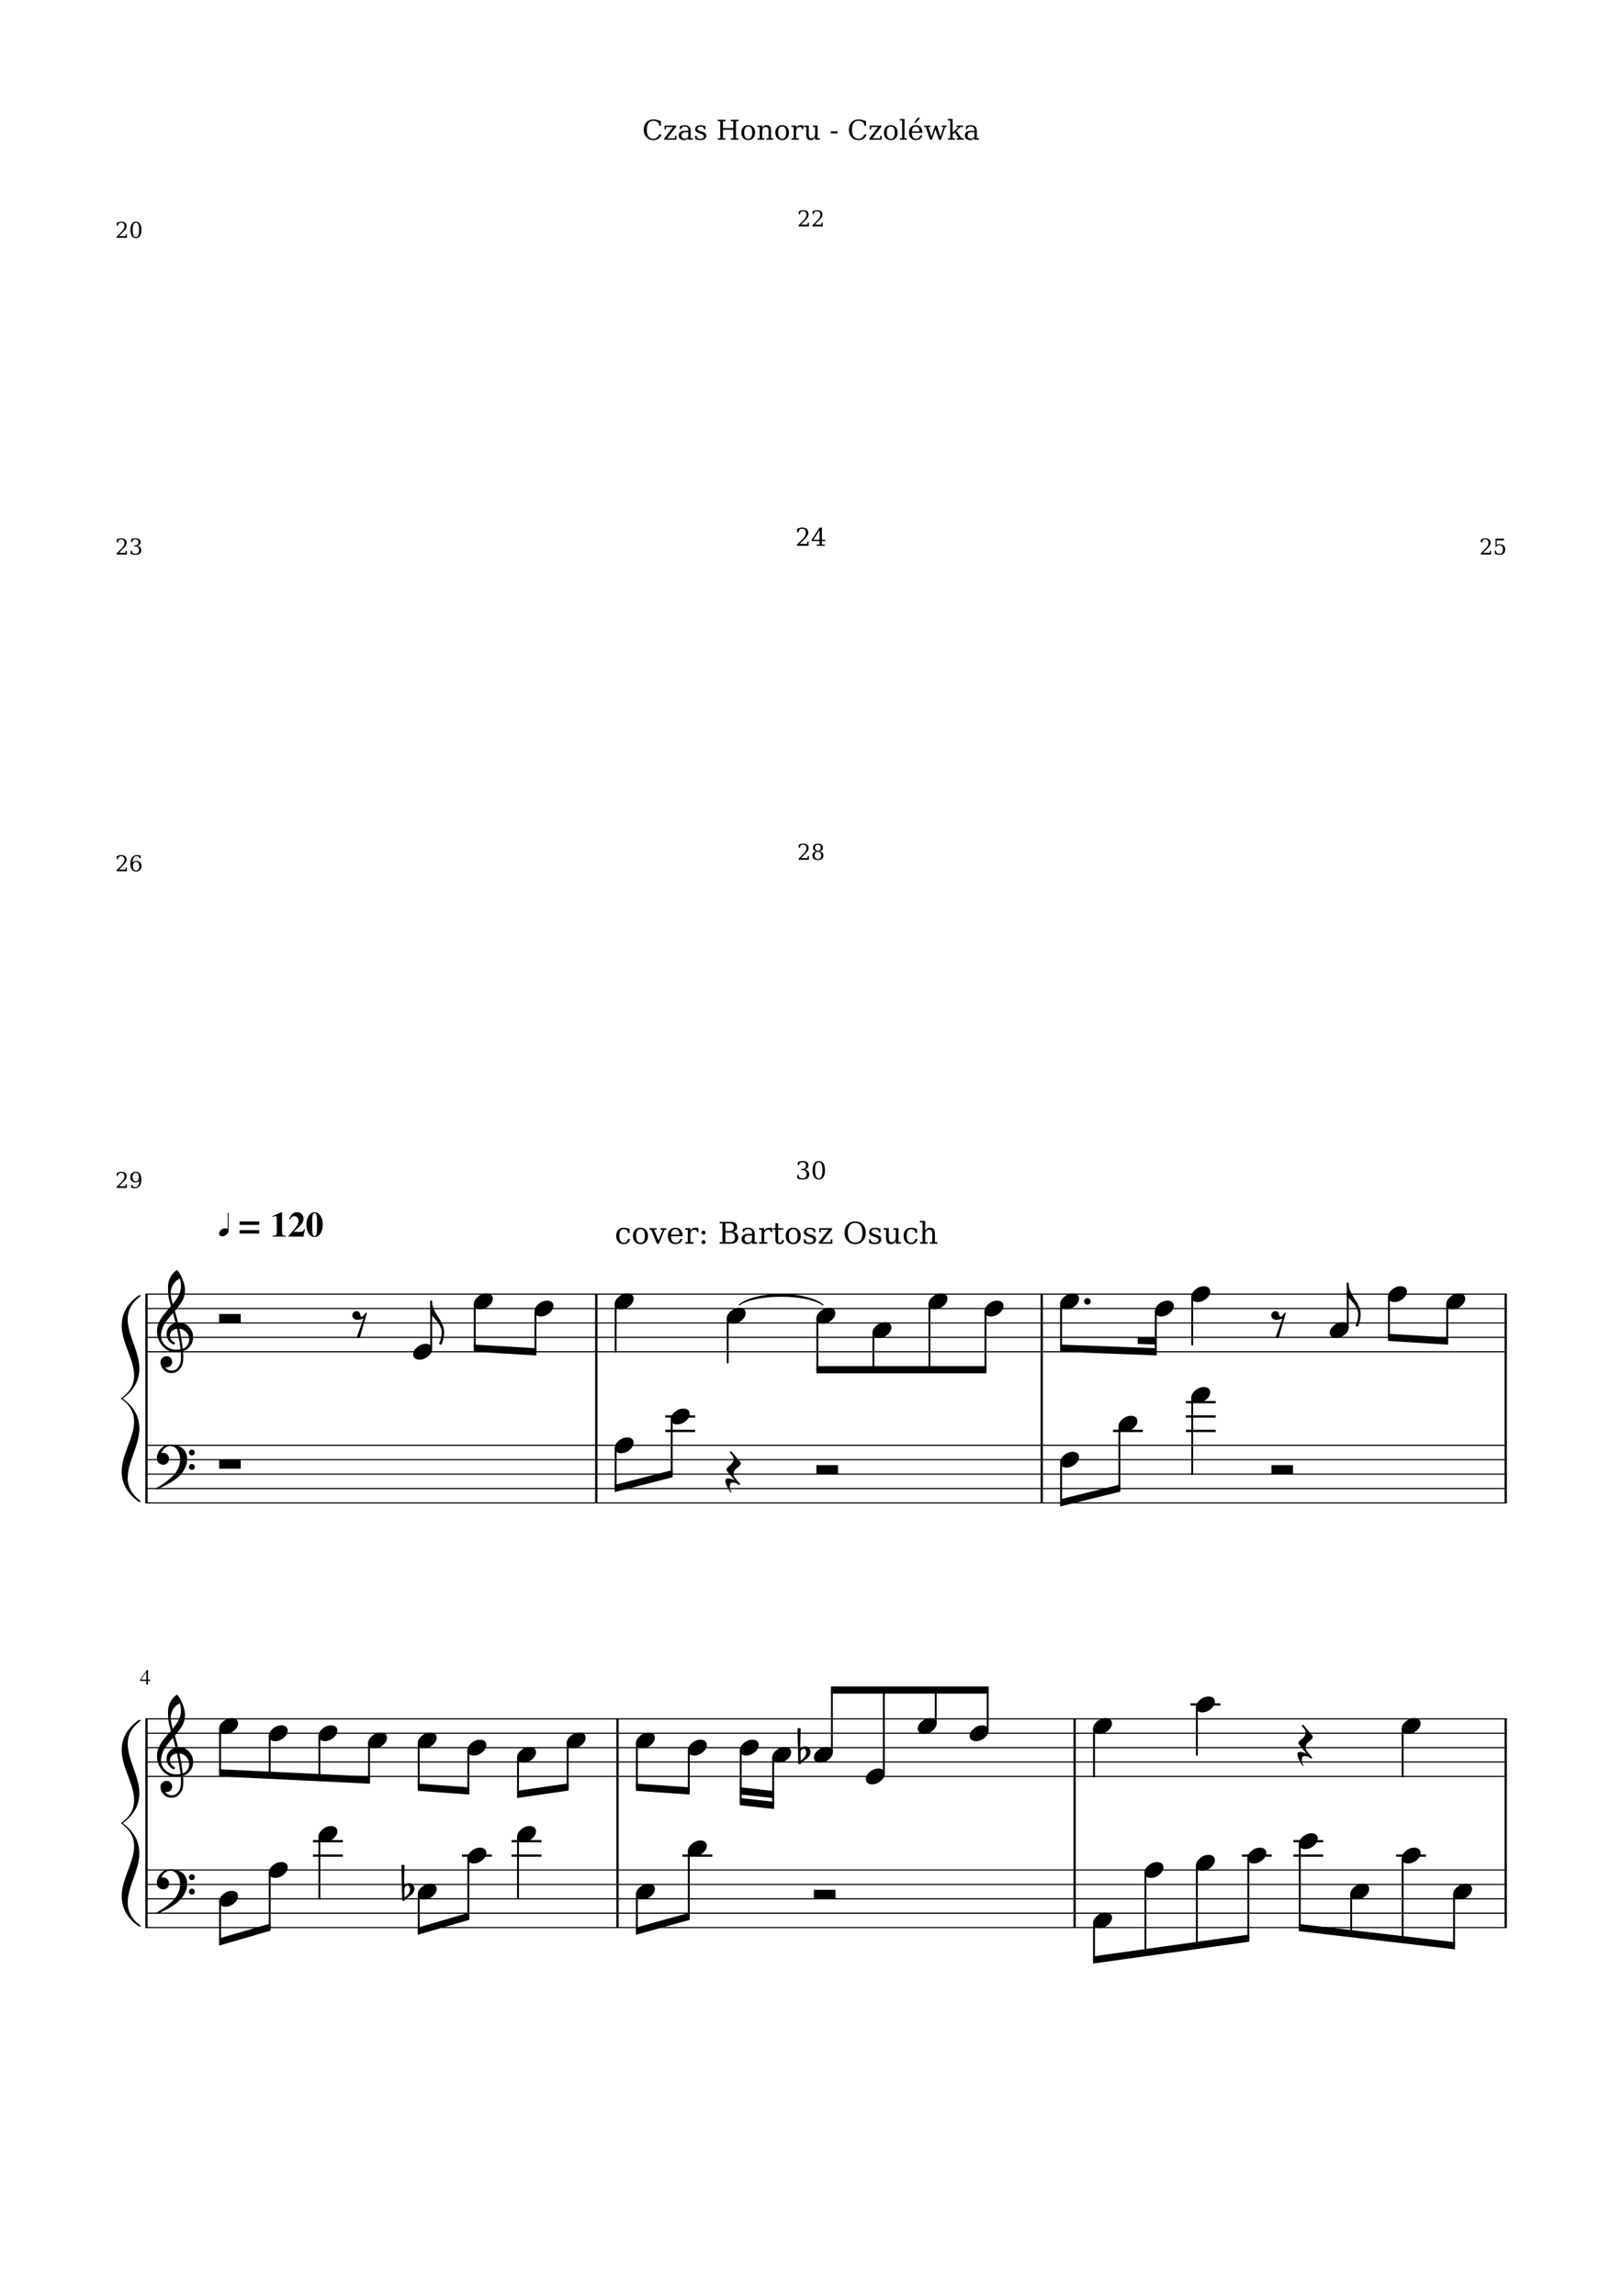 <svg width="595.06" height="842.165" xmlns="http://www.w3.org/2000/svg" xmlns:_xmlns="xmlns" _xmlns:xlink="http://www.w3.org/1999/xlink" version="1.2" baseProfile="tiny" style="background-color:#fff"><path class="StaffLines" fill="none" stroke="#000" stroke-width=".42" stroke-linejoin="bevel" d="M53.328 474.675H552.82M53.328 479.955H552.82M53.328 485.235H552.82M53.328 490.515H552.82M53.328 495.795H552.82M53.328 530.116H552.82M53.328 535.396H552.82M53.328 540.676H552.82M53.328 545.956H552.82M53.328 551.236H552.82M53.328 630.436H552.82M53.328 635.716H552.82M53.328 640.996H552.82M53.328 646.277H552.82M53.328 651.557H552.82M53.328 685.877H552.82M53.328 691.157H552.82M53.328 696.437H552.82M53.328 701.717H552.82M53.328 706.997H552.82"/><path class="Text" d="M55.125 616.064v.484h-.828v1.328h-.61v-1.328h-2.25v-.484l2.516-3.563h.344v3.563h.828m-1.453 0v-2.75l-1.906 2.75h1.906M293.475 78.595h-.438v-1.047c.271-.146.55-.258.836-.336.286-.078.565-.117.836-.117.604 0 1.081.146 1.43.437.349.292.523.693.523 1.203 0 .573-.396 1.256-1.187 2.047l-.141.14-1.469 1.47h2.422v-.72h.469v1.36h-3.766v-.422l1.766-1.765c.396-.396.677-.758.844-1.086.166-.328.25-.67.25-1.024 0-.395-.105-.703-.313-.921-.208-.22-.49-.329-.844-.329-.375 0-.664.092-.867.274-.203.182-.32.46-.351.836m5.078 0h-.438v-1.047c.271-.146.55-.258.836-.336.287-.078.565-.117.836-.117.604 0 1.081.146 1.43.437.349.292.523.693.523 1.203 0 .573-.396 1.256-1.187 2.047l-.141.14-1.469 1.47h2.422v-.72h.469v1.36h-3.766v-.422l1.766-1.765c.396-.396.677-.758.844-1.086.166-.328.25-.67.25-1.024 0-.395-.104-.703-.313-.921-.208-.22-.489-.329-.844-.329-.375 0-.664.092-.867.274-.203.182-.32.46-.351.836M292.959 195.193h-.5v-1.172c.312-.167.628-.294.945-.383.318-.088.633-.133.946-.133.677 0 1.213.167 1.609.5.396.334.594.787.594 1.36 0 .635-.448 1.401-1.344 2.297a1.023 1.023 0 00-.156.156l-1.657 1.656h2.735v-.812h.515v1.531h-4.234v-.484l2-1.985c.438-.437.75-.841.938-1.211.187-.37.281-.752.281-1.148 0-.448-.115-.797-.344-1.047-.229-.25-.547-.375-.953-.375-.417 0-.74.104-.969.312-.229.209-.364.521-.406.938m7.703 2.781v-3.5l-2.234 3.5h2.234m1.938 2.219h-2.985v-.469h1.047v-1.281h-2.859v-.484l2.875-4.454h.859v4.469h1.266v.469h-1.266v1.281h1.063v.469M293.475 310.916h-.438v-1.047c.271-.146.55-.258.836-.336.286-.078.565-.117.836-.117.604 0 1.081.146 1.43.437.349.292.523.693.523 1.203 0 .573-.396 1.256-1.187 2.047l-.141.141-1.469 1.469h2.422v-.719h.469v1.359h-3.766v-.422l1.766-1.765c.396-.396.677-.758.844-1.086a2.24 2.24 0 00.25-1.024c0-.395-.105-.703-.313-.921-.208-.219-.49-.329-.844-.329-.375 0-.664.092-.867.274-.203.182-.32.461-.351.836m7.781 2.844c0-.417-.104-.74-.313-.969-.208-.229-.5-.344-.875-.344s-.666.115-.875.344c-.208.229-.312.552-.312.969 0 .416.104.739.312.968.209.23.5.344.875.344s.667-.114.875-.344c.209-.229.313-.552.313-.968m-.172-2.829c0-.354-.089-.63-.266-.828-.177-.198-.427-.297-.75-.297s-.575.099-.757.297c-.183.198-.274.474-.274.828 0 .355.091.631.274.829.182.198.434.296.757.296s.573-.098.75-.296c.177-.198.266-.474.266-.829m-.422 1.313c.448.062.794.227 1.039.492.245.266.367.607.367 1.024 0 .541-.172.961-.515 1.257-.344.297-.839.446-1.485.446-.646 0-1.143-.149-1.492-.446-.349-.296-.523-.716-.523-1.257 0-.417.125-.758.375-1.024.25-.265.599-.43 1.047-.492-.396-.073-.698-.221-.907-.445-.208-.224-.312-.513-.312-.868 0-.468.161-.838.484-1.109.323-.271.766-.406 1.328-.406.563 0 1.006.135 1.328.406.323.271.485.641.485 1.109 0 .355-.104.644-.313.868-.208.224-.51.372-.906.445M292.678 426.234c.343-.136.672-.237.984-.305.313-.068.609-.102.891-.102.635 0 1.135.141 1.5.422.364.281.547.667.547 1.156 0 .396-.125.727-.375.993-.25.265-.605.445-1.063.539.542.073.961.268 1.258.586.297.317.445.726.445 1.226 0 .604-.206 1.071-.617 1.399-.411.328-1.008.492-1.789.492-.333 0-.664-.037-.992-.11a4.947 4.947 0 01-.977-.328v-1.281h.485c.031.427.174.747.429.961.255.214.617.32 1.086.32.448 0 .8-.127 1.055-.382.255-.256.383-.612.383-1.071 0-.51-.133-.898-.399-1.164-.265-.265-.653-.398-1.164-.398h-.422v-.453h.219c.51 0 .893-.107 1.149-.321.255-.213.382-.534.382-.961 0-.385-.104-.679-.312-.882-.209-.204-.511-.305-.906-.305-.396 0-.704.094-.922.281-.219.188-.349.469-.391.844h-.484v-1.156m7.703 5.968c.448 0 .784-.244 1.008-.734.224-.49.336-1.234.336-2.234 0-.99-.112-1.732-.336-2.227-.224-.495-.56-.742-1.008-.742-.448 0-.784.247-1.008.742-.224.495-.336 1.237-.336 2.227 0 1 .112 1.744.336 2.234.224.49.56.734 1.008.734m0 .438c-.709 0-1.263-.3-1.664-.899s-.602-1.434-.602-2.507c0-1.073.201-1.909.602-2.508.401-.599.955-.899 1.664-.899.719 0 1.276.3 1.672.899.396.599.593 1.435.593 2.508s-.197 1.908-.593 2.507c-.396.599-.953.899-1.672.899M242.662 49.318c-.208.677-.568 1.19-1.078 1.54-.51.348-1.151.523-1.922.523-.479 0-.922-.08-1.328-.242a3.056 3.056 0 01-1.078-.727 3.514 3.514 0 01-.813-1.242 4.376 4.376 0 01-.265-1.57c0-1.136.328-2.05.984-2.743.656-.692 1.516-1.039 2.578-1.039.406 0 .834.052 1.281.157.448.104.928.26 1.438.468v1.688h-.547c-.115-.615-.354-1.068-.719-1.36-.364-.291-.875-.437-1.531-.437-.781 0-1.37.276-1.766.828-.395.552-.593 1.365-.593 2.438 0 1.072.198 1.885.593 2.437.396.552.985.828 1.766.828.542 0 .99-.13 1.344-.39.354-.26.609-.646.765-1.157h.891m1 1.922v-.422l3.25-4.25h-2.578v.907h-.516v-1.422h4.25v.422l-3.25 4.25h2.813v-.938h.531v1.453h-4.5m8.844-1.625v-1.11h-1.156c-.448 0-.782.097-1 .29-.219.193-.329.487-.329.883 0 .364.11.653.329.867.218.213.52.32.906.32.375 0 .677-.117.906-.351.229-.235.344-.534.344-.899m.89-1.625v2.735h.797v.515h-1.687v-.562c-.198.24-.427.416-.688.531-.26.114-.567.172-.922.172-.572 0-1.028-.154-1.367-.461-.338-.307-.508-.721-.508-1.242 0-.531.193-.946.579-1.242.385-.297.932-.446 1.64-.446h1.266v-.36c0-.395-.12-.7-.36-.913-.239-.214-.578-.32-1.015-.32-.354 0-.638.08-.852.242-.213.161-.346.403-.398.726h-.453v-1.062c.312-.125.614-.222.906-.29.292-.067.578-.1.859-.1.719 0 1.266.176 1.641.53.375.355.562.87.562 1.547m1.641 2.969V49.74h.516c.01.386.13.675.359.867.229.193.573.29 1.031.29.396 0 .701-.076.914-.227.214-.151.321-.373.321-.664a.709.709 0 00-.235-.555c-.156-.14-.484-.289-.984-.445l-.641-.219c-.448-.146-.771-.325-.968-.539-.198-.213-.297-.487-.297-.82 0-.469.172-.839.515-1.11.344-.27.828-.406 1.453-.406.271 0 .558.034.86.102.302.067.614.174.937.32v1.125h-.515c-.021-.333-.141-.594-.36-.781-.218-.188-.521-.281-.906-.281-.375 0-.659.065-.851.195-.193.13-.29.33-.29.601 0 .22.073.394.219.524.146.13.438.263.875.398l.719.219c.49.156.844.349 1.062.578.219.23.329.526.329.89 0 .49-.191.876-.571 1.157-.38.281-.898.422-1.554.422-.334 0-.659-.037-.977-.11a5.899 5.899 0 01-.961-.312m8.281.281v-.515h.938v-6.25h-.938v-.532h2.86v.532h-.938v2.515h3.781v-2.515h-.921v-.532h2.843v.532h-.937v6.25h.937v.515H268.1v-.515h.921v-3.141h-3.781v3.14h.938v.516h-2.86m11.188-.343c.479 0 .841-.19 1.086-.57.245-.381.367-.941.367-1.68 0-.75-.122-1.313-.367-1.688s-.607-.563-1.086-.563c-.49 0-.857.188-1.102.563-.245.375-.367.938-.367 1.688 0 .739.125 1.299.375 1.68.25.38.615.57 1.094.57m0 .484c-.761 0-1.37-.25-1.828-.75-.459-.5-.688-1.162-.688-1.984 0-.834.229-1.498.688-1.993.458-.495 1.067-.742 1.828-.742.75 0 1.354.248 1.812.742.459.495.688 1.16.688 1.992 0 .823-.229 1.485-.688 1.985-.458.5-1.062.75-1.812.75m3.406-.14v-.516h.813v-4.157h-.86v-.515h1.766v.922c.166-.355.383-.62.648-.797.266-.177.571-.266.914-.266.573 0 .995.164 1.266.492.271.328.406.841.406 1.54v2.78h.797v.516h-2.469v-.515h.766v-2.5c0-.636-.078-1.07-.234-1.305-.157-.235-.428-.352-.813-.352-.417 0-.734.151-.953.454-.219.302-.328.744-.328 1.328v2.375h.781v.515h-2.5m9.047-.343c.479 0 .841-.19 1.086-.57.245-.381.367-.941.367-1.68 0-.75-.122-1.313-.367-1.688s-.607-.563-1.086-.563c-.49 0-.857.188-1.102.563-.244.375-.367.938-.367 1.688 0 .739.125 1.299.375 1.68.25.38.615.57 1.094.57m0 .484c-.76 0-1.37-.25-1.828-.75-.459-.5-.688-1.162-.688-1.984 0-.834.229-1.498.688-1.993.458-.495 1.068-.742 1.828-.742.75 0 1.354.248 1.812.742.459.495.688 1.16.688 1.992 0 .823-.229 1.485-.688 1.985-.458.5-1.062.75-1.812.75m7.781-5.344v1.297h-.515c-.021-.25-.094-.44-.219-.57-.125-.13-.313-.196-.563-.196-.437 0-.773.154-1.007.461-.235.308-.352.748-.352 1.32v2.376h1.031v.515h-2.75v-.515h.813v-4.157h-.86v-.515h1.766v.922c.177-.365.404-.633.68-.805.276-.172.612-.258 1.007-.258.146 0 .3.01.461.031.162.021.331.052.508.094m3.531.016h1.672v4.672h.844v.515h-1.734v-.922c-.167.344-.383.607-.649.79-.265.182-.57.273-.914.273-.583 0-1.01-.164-1.281-.492-.271-.329-.406-.842-.406-1.54v-2.78h-.813v-.516h1.719v3.015c0 .636.078 1.07.234 1.305.157.234.433.352.828.352.417 0 .735-.154.954-.461.218-.308.328-.753.328-1.336v-2.36h-.782v-.515m6.5 2.125h2.5v.765h-2.5v-.765m13.157 1.14c-.209.677-.568 1.19-1.078 1.54-.511.348-1.151.523-1.922.523-.479 0-.922-.08-1.328-.242a3.06 3.06 0 01-1.079-.727 3.524 3.524 0 01-.812-1.242 4.376 4.376 0 01-.266-1.57c0-1.136.328-2.05.985-2.743.656-.692 1.515-1.039 2.578-1.039.406 0 .833.052 1.281.157.448.104.927.26 1.438.468v1.688h-.547c-.115-.615-.354-1.068-.719-1.36-.365-.291-.875-.437-1.531-.437-.782 0-1.37.276-1.766.828-.396.552-.594 1.365-.594 2.438 0 1.072.198 1.885.594 2.437.396.552.984.828 1.766.828.541 0 .989-.13 1.343-.39.355-.26.61-.646.766-1.157h.891m1 1.922v-.422l3.25-4.25H319.6v.907h-.516v-1.422h4.25v.422l-3.25 4.25h2.812v-.938h.532v1.453h-4.5m7.875-.343c.479 0 .841-.19 1.086-.57.244-.381.367-.941.367-1.68 0-.75-.123-1.313-.367-1.688-.245-.375-.607-.563-1.086-.563-.49 0-.857.188-1.102.563-.245.375-.367.938-.367 1.688 0 .739.125 1.299.375 1.68.25.38.615.57 1.094.57m0 .484c-.761 0-1.37-.25-1.828-.75-.459-.5-.688-1.162-.688-1.984 0-.834.229-1.498.688-1.993.458-.495 1.067-.742 1.828-.742.75 0 1.354.248 1.812.742.459.495.688 1.16.688 1.992 0 .823-.229 1.485-.688 1.985-.458.5-1.062.75-1.812.75m5.047-.656h.859v.515h-2.625v-.515h.875v-6.563h-.875v-.515h1.766v7.078m6.562-1.985h-3.875v.032c0 .708.133 1.239.399 1.593.265.354.653.532 1.164.532.395 0 .718-.105.968-.313.25-.208.427-.516.532-.922h.718c-.135.573-.398 1.003-.789 1.29-.39.286-.898.429-1.523.429-.761 0-1.37-.25-1.828-.75-.459-.5-.688-1.162-.688-1.984 0-.823.227-1.485.68-1.985.453-.5 1.044-.75 1.773-.75.792 0 1.396.242 1.813.727.416.484.635 1.184.656 2.101m-1.062-.515c-.021-.605-.149-1.06-.383-1.368-.235-.307-.576-.46-1.024-.46-.406 0-.729.153-.968.46-.24.308-.386.763-.438 1.368h2.813m-.719-4.985h.969l-1.657 1.844h-.578l1.266-1.844m7.062 2.813l1.328 4.047 1.172-3.532h-.75v-.515h1.875v.515h-.562l-1.547 4.672h-.75l-1.281-3.875-1.282 3.875h-.718l-1.532-4.672h-.593v-.515h2.359v.515h-.844l1.157 3.532 1.343-4.047h.625m6.61 5.187h-2.516v-.515h.813v-6.563h-.875v-.515h1.765v4.937l2.188-2.016h-.75v-.515h2.359v.515h-.891l-1.546 1.422 1.968 2.735h.75v.515h-2.562v-.515h.75l-1.547-2.141-.719.656v1.485h.813v.515m7.172-1.625v-1.11h-1.157c-.448 0-.781.097-1 .29-.218.193-.328.487-.328.883 0 .364.11.653.328.867.219.213.521.32.907.32.375 0 .677-.117.906-.351.229-.235.344-.534.344-.899m.89-1.625v2.735h.797v.515h-1.687v-.562c-.198.24-.428.416-.688.531-.26.114-.568.172-.922.172-.573 0-1.028-.154-1.367-.461-.339-.307-.508-.721-.508-1.242 0-.531.193-.946.578-1.242.386-.297.933-.446 1.641-.446h1.266v-.36c0-.395-.12-.7-.36-.913-.239-.214-.578-.32-1.015-.32-.355 0-.638.08-.852.242-.214.161-.346.403-.398.726h-.454v-1.062c.313-.125.615-.222.907-.29.291-.067.578-.1.859-.1.719 0 1.266.176 1.641.53.375.355.562.87.562 1.547M43.272 431.278h-.438v-1.047c.27-.146.55-.258.836-.336.286-.078.565-.117.836-.117.604 0 1.08.145 1.43.437.349.292.523.693.523 1.203 0 .573-.396 1.255-1.188 2.047l-.14.141-1.469 1.468h2.422v-.718h.469v1.359h-3.766v-.422l1.766-1.765c.396-.396.677-.758.844-1.086.166-.329.25-.67.25-1.024 0-.396-.105-.703-.313-.922-.208-.218-.49-.328-.844-.328-.375 0-.664.091-.867.274-.203.182-.32.461-.351.836m7.796 1.828c-.177.187-.38.33-.609.429-.23.099-.484.149-.766.149-.573 0-1.028-.175-1.367-.524-.338-.349-.508-.825-.508-1.429 0-.594.183-1.068.547-1.422.365-.354.85-.531 1.453-.531.667 0 1.175.244 1.524.734.349.489.523 1.193.523 2.109 0 1.021-.208 1.81-.625 2.367-.416.558-1.005.836-1.765.836a4.086 4.086 0 01-1.344-.234v-.969h.437c.032.261.133.461.305.602.172.14.399.211.68.211.5 0 .875-.19 1.125-.571.25-.38.38-.966.39-1.757m-1.28-2.938c-.365 0-.647.133-.845.399-.198.265-.296.653-.296 1.164 0 .5.098.885.296 1.156.198.271.48.406.844.406.375 0 .662-.13.86-.39.197-.261.296-.636.296-1.125 0-.521-.099-.92-.296-1.196-.198-.276-.485-.414-.86-.414M43.272 315.117h-.438v-1.047c.27-.146.55-.258.836-.336.286-.078.565-.117.836-.117.604 0 1.08.146 1.43.437.349.292.523.693.523 1.203 0 .573-.396 1.256-1.188 2.047l-.14.141-1.469 1.469h2.422v-.719h.469v1.359h-3.766v-.422l1.766-1.765c.396-.396.677-.758.844-1.086.166-.328.25-.669.25-1.024 0-.395-.105-.703-.313-.921-.208-.219-.49-.329-.844-.329-.375 0-.664.092-.867.274-.203.182-.32.461-.351.836m6.671 4.156c.365 0 .646-.133.844-.398.198-.266.297-.654.297-1.164 0-.5-.099-.886-.297-1.157-.198-.27-.48-.406-.844-.406-.375 0-.661.13-.859.391-.198.26-.297.635-.297 1.125 0 .521.099.919.297 1.195.198.276.484.414.86.414m-1.282-2.937c.177-.188.378-.331.602-.43.224-.099.476-.149.758-.149.583 0 1.044.175 1.382.524.339.349.508.825.508 1.43 0 .593-.182 1.067-.547 1.421-.364.355-.849.532-1.453.532-.667 0-1.177-.245-1.531-.735-.354-.489-.531-1.192-.531-2.109 0-1.021.21-1.81.632-2.367.422-.557 1.013-.836 1.774-.836a4.135 4.135 0 011.344.234v.953h-.438c-.031-.26-.133-.458-.305-.593-.172-.136-.398-.204-.68-.204-.51 0-.887.191-1.132.571-.245.38-.373.966-.383 1.758M543.693 198.956h-.437v-1.046a3.93 3.93 0 01.836-.336c.286-.078.565-.118.836-.118.604 0 1.08.146 1.429.438.349.292.524.693.524 1.203 0 .573-.396 1.255-1.188 2.047l-.14.141-1.469 1.468h2.422v-.718h.469v1.359h-3.766v-.422l1.766-1.766c.395-.395.677-.757.843-1.085.167-.329.25-.67.25-1.024 0-.396-.104-.703-.312-.922-.209-.219-.49-.328-.844-.328-.375 0-.664.091-.867.274-.203.182-.32.46-.352.835m8.078-1.39v.64H549.1v1.672c.135-.093.291-.164.468-.211.177-.046.381-.07.61-.07.625 0 1.119.175 1.484.524.365.349.547.825.547 1.429 0 .615-.182 1.094-.547 1.438-.365.343-.88.515-1.547.515-.271 0-.547-.031-.828-.093a4.26 4.26 0 01-.859-.297v-1.141h.437c.021.375.138.659.352.852.213.192.513.289.898.289.406 0 .722-.136.946-.407.223-.27.335-.656.335-1.156 0-.51-.112-.901-.335-1.172-.224-.27-.54-.406-.946-.406-.239 0-.448.042-.625.125a1.28 1.28 0 00-.469.391h-.343v-2.922h3.093M43.272 198.956h-.438v-1.046c.27-.146.55-.258.836-.336.286-.078.565-.118.836-.118.604 0 1.08.146 1.43.438.349.292.523.693.523 1.203 0 .573-.396 1.255-1.188 2.047l-.14.141-1.469 1.468h2.422v-.718h.469v1.359h-3.766v-.422l1.766-1.766c.396-.395.677-.757.844-1.085.166-.329.25-.67.25-1.024 0-.396-.105-.703-.313-.922-.208-.219-.49-.328-.844-.328-.375 0-.664.091-.867.274-.203.182-.32.46-.351.835M48.1 197.8c.302-.114.593-.2.875-.258.28-.057.541-.086.78-.086.574 0 1.022.123 1.345.368.322.244.484.586.484 1.023 0 .354-.112.649-.336.883-.224.234-.539.393-.945.476.479.073.851.248 1.117.524.265.276.398.638.398 1.086 0 .542-.182.958-.546 1.25-.365.292-.891.437-1.579.437-.312 0-.612-.031-.898-.093a4.226 4.226 0 01-.867-.297v-1.141h.437c.032.375.16.659.383.852.224.192.544.289.961.289.396 0 .708-.115.938-.344.229-.229.343-.542.343-.938 0-.458-.117-.807-.351-1.046-.235-.24-.581-.36-1.04-.36h-.374v-.39h.187c.458 0 .802-.094 1.031-.282.23-.187.344-.474.344-.859 0-.344-.094-.604-.281-.781-.188-.177-.459-.266-.813-.266-.354 0-.627.083-.82.25-.193.167-.305.412-.336.734H48.1V197.8M43.272 82.795h-.438v-1.047c.27-.146.55-.258.836-.336.286-.078.565-.117.836-.117.604 0 1.08.145 1.43.437.349.292.523.693.523 1.203 0 .573-.396 1.255-1.188 2.047l-.14.14-1.469 1.47h2.422v-.72h.469v1.36h-3.766v-.422l1.766-1.765c.396-.396.677-.758.844-1.086.166-.328.25-.67.25-1.024 0-.395-.105-.703-.313-.922-.208-.218-.49-.328-.844-.328-.375 0-.664.091-.867.274-.203.182-.32.46-.351.836m6.593 4.156c.396 0 .693-.219.89-.656.199-.438.298-1.094.298-1.97 0-.885-.1-1.546-.297-1.983-.198-.438-.495-.657-.89-.657-.397 0-.694.22-.891.657-.198.437-.297 1.099-.297 1.984 0 .875.099 1.531.297 1.969.197.437.494.656.89.656m0 .39c-.635 0-1.13-.265-1.484-.796-.354-.532-.531-1.271-.531-2.22 0-.957.177-1.702.53-2.233.355-.532.85-.797 1.485-.797.636 0 1.13.265 1.485.797.354.53.53 1.276.53 2.234 0 .948-.176 1.687-.53 2.219-.355.53-.85.797-1.485.797"/><path class="SlurSegment" stroke="#000" stroke-width=".37" stroke-linecap="round" stroke-linejoin="round" fill-rule="evenodd" d="M271.149 478.635c6.161-5.105 24.646-5.105 30.807 0-6.161-4.26-24.646-4.26-30.807 0"/><path class="BarLine" stroke="#000" stroke-width=".84" stroke-linejoin="bevel" d="M53.75 630.436v76.561M53.75 474.675v76.561M552.397 630.436v76.561M394.25 630.436v76.561M226.553 630.436v76.561M552.397 474.675v76.561M382.178 474.675v76.561M218.756 474.675v76.561"/><path class="Accidental" d="M293.719 642.762v1.634c0 .583.027 1.045.082 1.386.451-.385.776-.671.974-.858.22-.22.44-.525.66-.916.22-.39.33-.778.33-1.163s-.083-.715-.248-.99c-.165-.275-.385-.413-.66-.413-.33 0-.605.127-.825.38a1.513 1.513 0 00-.313.94m-.875 3.779l-.264-12.557a1.2 1.2 0 01.586-.165c.192 0 .382.055.569.165l-.165 7.277a2.891 2.891 0 011.947-.726c.528 0 .97.22 1.328.66.358.44.537.946.537 1.518 0 .352-.116.731-.347 1.139-.22.363-.451.649-.693.858-.143.11-.495.385-1.056.825l-.586.429c-.225.165-.365.269-.42.313-.1.055-.193.165-.281.33a1.106 1.106 0 01-.33.347.458.458 0 01-.338.132.432.432 0 01-.338-.149.535.535 0 01-.149-.396M148.39 692.922v1.634c0 .583.027 1.045.082 1.386.451-.385.776-.671.974-.858.22-.22.44-.525.66-.916.22-.39.33-.778.33-1.163s-.083-.715-.248-.99c-.165-.275-.385-.413-.66-.413-.33 0-.605.127-.825.38a1.513 1.513 0 00-.313.94m-.875 3.779l-.264-12.557a1.2 1.2 0 01.586-.165c.192 0 .382.055.569.165l-.165 7.277a2.891 2.891 0 011.947-.726c.528 0 .97.22 1.328.66.358.44.537.946.537 1.518 0 .352-.116.731-.347 1.139-.22.363-.451.649-.693.858-.143.11-.495.385-1.056.825l-.586.429c-.225.165-.365.269-.42.313-.1.055-.193.165-.281.33a1.106 1.106 0 01-.33.347.458.458 0 01-.338.132.432.432 0 01-.338-.149.535.535 0 01-.149-.396"/><path class="LedgerLine" stroke="#000" stroke-width=".84" stroke-linecap="square" stroke-linejoin="bevel" d="M512.649 680.597h10.12M474.908 675.317h10.119M474.908 680.597h10.119M456.037 680.597h10.12M437.166 625.156h10.12M250.775 680.597h10.12M188.112 675.317h10.119M188.112 680.597h10.119M169.894 680.597h10.119M115.241 675.317h10.12M115.241 680.597h10.12M435.462 514.276h10.12M435.462 519.556h10.12M435.462 524.836h10.12M408.735 524.836h10.119M244.488 519.556h10.12M244.488 524.836h10.12"/><path class="Stem" stroke="#000" stroke-width=".69" stroke-linecap="round" stroke-linejoin="bevel" d="M533.447 694.789v18.808M514.577 681.588v29.809M514.577 634.068v17.489M495.706 694.789v14.408M476.835 676.308v30.689M457.964 681.588v29.369M439.094 684.228v29.369M439.094 626.148v17.489M420.223 686.868v29.369M401.352 705.349v13.528M401.352 634.068v17.489M362.341 634.725v-14.849M343.293 632.085v-12.209M324.245 650.565v-30.689M305.198 642.645v-22.769M283.655 644.628v17.489M271.75 641.988v18.809M252.702 678.948v24.089M252.702 641.988v14.849M233.655 694.789v13.528M233.655 639.348v16.169M208.256 639.348v16.169M190.039 673.668v22.769M190.039 644.628v13.529M171.821 681.588v21.449M171.821 641.988v14.849M153.604 694.789v13.528M153.604 639.348v16.169M135.386 639.348v13.529M117.168 673.668v22.769M117.168 636.708v15.289M98.95 686.868v20.129M98.95 636.708v14.409M80.733 697.429v14.848M80.733 634.068v16.169M530.936 478.307v13.528M509.554 475.667v14.848M494.437 486.884v-16.169M437.39 512.627v28.049M437.39 475.667v17.488M424.026 480.947v14.848M410.662 523.187v22.769M389.28 536.387v14.849M389.28 478.307v16.168M361.541 480.947v21.448M340.983 478.307v24.088M320.425 488.867v13.528M299.867 483.587v18.808M266.974 483.587v16.168M246.416 520.547v20.129M225.857 531.107v14.849M225.857 478.307v17.488M196.428 480.947v14.848M174.179 478.307v16.168M158.195 494.804v-17.489"/><path class="Note" d="M537.74 690.893c.66 0 1.222.17 1.684.511.418.374.627.842.627 1.403 0 .946-.484 1.832-1.452 2.657-.99.825-2.052 1.237-3.185 1.237-.66 0-1.215-.17-1.666-.511a1.784 1.784 0 01-.644-1.403c0-.946.495-1.832 1.485-2.657.968-.825 2.019-1.237 3.152-1.237M518.87 677.693c.66 0 1.22.17 1.683.511.418.374.627.842.627 1.403 0 .946-.484 1.832-1.452 2.657-.99.825-2.052 1.237-3.185 1.237-.66 0-1.215-.17-1.666-.511a1.784 1.784 0 01-.644-1.403c0-.946.495-1.832 1.485-2.657.968-.825 2.019-1.237 3.152-1.237M518.87 630.172c.66 0 1.22.17 1.683.511.418.374.627.842.627 1.403 0 .946-.484 1.832-1.452 2.657-.99.825-2.052 1.237-3.185 1.237-.66 0-1.215-.17-1.666-.511a1.784 1.784 0 01-.644-1.403c0-.946.495-1.832 1.485-2.657.968-.825 2.019-1.237 3.152-1.237M500 690.893c.66 0 1.22.17 1.683.511.418.374.627.842.627 1.403 0 .946-.484 1.832-1.452 2.657-.99.825-2.052 1.237-3.185 1.237-.66 0-1.215-.17-1.666-.511a1.784 1.784 0 01-.644-1.403c0-.946.495-1.832 1.485-2.657.968-.825 2.019-1.237 3.152-1.237M481.129 672.413c.66 0 1.22.17 1.683.511.418.374.627.842.627 1.403 0 .946-.484 1.832-1.452 2.657-.99.825-2.052 1.237-3.185 1.237-.66 0-1.215-.17-1.666-.511a1.784 1.784 0 01-.644-1.403c0-.946.495-1.832 1.485-2.657.968-.825 2.019-1.237 3.152-1.237M462.258 677.693c.66 0 1.22.17 1.683.511.418.374.627.842.627 1.403 0 .946-.484 1.832-1.452 2.657-.99.825-2.052 1.237-3.185 1.237-.66 0-1.215-.17-1.666-.511a1.784 1.784 0 01-.644-1.403c0-.946.495-1.832 1.485-2.657.968-.825 2.019-1.237 3.152-1.237M443.387 680.333c.66 0 1.22.17 1.683.511.418.374.627.842.627 1.403 0 .946-.484 1.832-1.452 2.657-.99.825-2.052 1.237-3.185 1.237-.66 0-1.215-.17-1.666-.511a1.784 1.784 0 01-.644-1.403c0-.946.495-1.832 1.485-2.657.968-.825 2.019-1.237 3.152-1.237M443.387 622.252c.66 0 1.22.17 1.683.511.418.374.627.842.627 1.403 0 .946-.484 1.832-1.452 2.657-.99.825-2.052 1.237-3.185 1.237-.66 0-1.215-.17-1.666-.511a1.784 1.784 0 01-.644-1.403c0-.946.495-1.832 1.485-2.657.968-.825 2.019-1.237 3.152-1.237M424.517 682.973c.66 0 1.22.17 1.683.511.418.374.627.842.627 1.403 0 .946-.484 1.832-1.452 2.657-.99.825-2.052 1.237-3.185 1.237-.66 0-1.215-.17-1.666-.511a1.784 1.784 0 01-.644-1.403c0-.946.495-1.832 1.485-2.657.968-.825 2.019-1.237 3.152-1.237M405.646 701.453c.66 0 1.22.17 1.683.511.418.374.627.842.627 1.403 0 .946-.484 1.832-1.452 2.657-.99.825-2.052 1.237-3.185 1.237-.66 0-1.215-.17-1.666-.511a1.784 1.784 0 01-.644-1.403c0-.946.495-1.832 1.485-2.657.968-.825 2.019-1.237 3.152-1.237M405.646 630.172c.66 0 1.22.17 1.683.511.418.374.627.842.627 1.403 0 .946-.484 1.832-1.452 2.657-.99.825-2.052 1.237-3.185 1.237-.66 0-1.215-.17-1.666-.511a1.784 1.784 0 01-.644-1.403c0-.946.495-1.832 1.485-2.657.968-.825 2.019-1.237 3.152-1.237M360.37 632.812c.66 0 1.22.17 1.683.511.418.374.627.842.627 1.403 0 .946-.484 1.832-1.452 2.657-.99.825-2.052 1.237-3.185 1.237-.66 0-1.215-.17-1.666-.511a1.784 1.784 0 01-.644-1.403c0-.946.495-1.832 1.485-2.657.968-.825 2.019-1.237 3.152-1.237M341.322 630.172c.66 0 1.22.17 1.683.511.418.374.627.842.627 1.403 0 .946-.484 1.832-1.452 2.657-.99.825-2.052 1.237-3.185 1.237-.66 0-1.215-.17-1.666-.511a1.784 1.784 0 01-.644-1.403c0-.946.495-1.832 1.485-2.657.968-.825 2.019-1.237 3.152-1.237M322.274 648.653c.66 0 1.22.17 1.683.511.418.374.627.842.627 1.403 0 .946-.484 1.832-1.452 2.657-.99.825-2.052 1.237-3.185 1.237-.66 0-1.215-.17-1.666-.511a1.784 1.784 0 01-.644-1.403c0-.946.495-1.832 1.485-2.657.968-.825 2.019-1.237 3.152-1.237M303.226 640.733c.66 0 1.22.17 1.683.511.418.374.627.842.627 1.403 0 .946-.484 1.832-1.452 2.657-.99.825-2.052 1.237-3.185 1.237-.66 0-1.215-.17-1.666-.511a1.784 1.784 0 01-.644-1.403c0-.946.495-1.832 1.485-2.657.968-.825 2.019-1.237 3.152-1.237M287.949 640.733c.66 0 1.22.17 1.683.511.418.374.627.842.627 1.403 0 .946-.484 1.832-1.452 2.657-.99.825-2.052 1.237-3.185 1.237-.66 0-1.215-.17-1.666-.511a1.784 1.784 0 01-.644-1.403c0-.946.495-1.832 1.485-2.657.968-.825 2.019-1.237 3.152-1.237M276.044 638.092c.66 0 1.22.17 1.683.511.418.374.627.842.627 1.403 0 .946-.484 1.832-1.452 2.657-.99.825-2.052 1.237-3.185 1.237-.66 0-1.215-.17-1.666-.511a1.784 1.784 0 01-.644-1.403c0-.946.495-1.832 1.485-2.657.968-.825 2.019-1.237 3.152-1.237M256.996 675.053c.66 0 1.22.17 1.683.511.418.374.627.842.627 1.403 0 .946-.484 1.832-1.452 2.657-.99.825-2.052 1.237-3.185 1.237-.66 0-1.215-.17-1.666-.511a1.784 1.784 0 01-.644-1.403c0-.946.495-1.832 1.485-2.657.968-.825 2.019-1.237 3.152-1.237M256.996 638.092c.66 0 1.22.17 1.683.511.418.374.627.842.627 1.403 0 .946-.484 1.832-1.452 2.657-.99.825-2.052 1.237-3.185 1.237-.66 0-1.215-.17-1.666-.511a1.784 1.784 0 01-.644-1.403c0-.946.495-1.832 1.485-2.657.968-.825 2.019-1.237 3.152-1.237M237.949 690.893c.66 0 1.22.17 1.683.511.418.374.627.842.627 1.403 0 .946-.484 1.832-1.452 2.657-.99.825-2.052 1.237-3.185 1.237-.66 0-1.215-.17-1.666-.511a1.784 1.784 0 01-.644-1.403c0-.946.495-1.832 1.485-2.657.968-.825 2.019-1.237 3.152-1.237M237.949 635.452c.66 0 1.22.17 1.683.511.418.374.627.842.627 1.403 0 .946-.484 1.832-1.452 2.657-.99.825-2.052 1.237-3.185 1.237-.66 0-1.215-.17-1.666-.511a1.784 1.784 0 01-.644-1.403c0-.946.495-1.832 1.485-2.657.968-.825 2.019-1.237 3.152-1.237M212.55 635.452c.66 0 1.22.17 1.683.511.418.374.627.842.627 1.403 0 .946-.484 1.832-1.452 2.657-.99.825-2.052 1.237-3.185 1.237-.66 0-1.215-.17-1.666-.511a1.784 1.784 0 01-.644-1.403c0-.946.495-1.832 1.485-2.657.968-.825 2.019-1.237 3.152-1.237M194.333 669.773c.66 0 1.22.17 1.683.511.418.374.627.842.627 1.403 0 .946-.484 1.832-1.452 2.657-.99.825-2.052 1.237-3.185 1.237-.66 0-1.215-.17-1.666-.511a1.784 1.784 0 01-.644-1.403c0-.946.495-1.832 1.485-2.657.968-.825 2.019-1.237 3.152-1.237M194.333 640.733c.66 0 1.22.17 1.683.511.418.374.627.842.627 1.403 0 .946-.484 1.832-1.452 2.657-.99.825-2.052 1.237-3.185 1.237-.66 0-1.215-.17-1.666-.511a1.784 1.784 0 01-.644-1.403c0-.946.495-1.832 1.485-2.657.968-.825 2.019-1.237 3.152-1.237M176.115 677.693c.66 0 1.22.17 1.683.511.418.374.627.842.627 1.403 0 .946-.484 1.832-1.452 2.657-.99.825-2.052 1.237-3.185 1.237-.66 0-1.215-.17-1.666-.511a1.784 1.784 0 01-.644-1.403c0-.946.495-1.832 1.485-2.657.968-.825 2.019-1.237 3.152-1.237M176.115 638.092c.66 0 1.22.17 1.683.511.418.374.627.842.627 1.403 0 .946-.484 1.832-1.452 2.657-.99.825-2.052 1.237-3.185 1.237-.66 0-1.215-.17-1.666-.511a1.784 1.784 0 01-.644-1.403c0-.946.495-1.832 1.485-2.657.968-.825 2.019-1.237 3.152-1.237M157.897 690.893c.66 0 1.22.17 1.683.511.418.374.627.842.627 1.403 0 .946-.484 1.832-1.452 2.657-.99.825-2.052 1.237-3.185 1.237-.66 0-1.215-.17-1.666-.511a1.784 1.784 0 01-.644-1.403c0-.946.495-1.832 1.485-2.657.968-.825 2.019-1.237 3.152-1.237M157.897 635.452c.66 0 1.22.17 1.683.511.418.374.627.842.627 1.403 0 .946-.484 1.832-1.452 2.657-.99.825-2.052 1.237-3.185 1.237-.66 0-1.215-.17-1.666-.511a1.784 1.784 0 01-.644-1.403c0-.946.495-1.832 1.485-2.657.968-.825 2.019-1.237 3.152-1.237M139.68 635.452c.66 0 1.22.17 1.683.511.418.374.627.842.627 1.403 0 .946-.484 1.832-1.452 2.657-.99.825-2.052 1.237-3.185 1.237-.66 0-1.215-.17-1.666-.511a1.784 1.784 0 01-.644-1.403c0-.946.495-1.832 1.485-2.657.968-.825 2.019-1.237 3.152-1.237M121.462 669.773c.66 0 1.22.17 1.683.511.418.374.627.842.627 1.403 0 .946-.484 1.832-1.452 2.657-.99.825-2.052 1.237-3.185 1.237-.66 0-1.215-.17-1.666-.511a1.784 1.784 0 01-.644-1.403c0-.946.495-1.832 1.485-2.657.968-.825 2.019-1.237 3.152-1.237M121.462 632.812c.66 0 1.22.17 1.683.511.418.374.627.842.627 1.403 0 .946-.484 1.832-1.452 2.657-.99.825-2.052 1.237-3.185 1.237-.66 0-1.215-.17-1.666-.511a1.784 1.784 0 01-.644-1.403c0-.946.495-1.832 1.485-2.657.968-.825 2.019-1.237 3.152-1.237M103.244 682.973c.66 0 1.221.17 1.683.511.418.374.627.842.627 1.403 0 .946-.484 1.832-1.452 2.657-.99.825-2.051 1.237-3.184 1.237-.66 0-1.216-.17-1.667-.511a1.784 1.784 0 01-.643-1.403c0-.946.495-1.832 1.485-2.657.968-.825 2.018-1.237 3.151-1.237M103.244 632.812c.66 0 1.221.17 1.683.511.418.374.627.842.627 1.403 0 .946-.484 1.832-1.452 2.657-.99.825-2.051 1.237-3.184 1.237-.66 0-1.216-.17-1.667-.511a1.784 1.784 0 01-.643-1.403c0-.946.495-1.832 1.485-2.657.968-.825 2.018-1.237 3.151-1.237M85.027 693.533c.66 0 1.22.17 1.683.511.418.374.627.842.627 1.403 0 .946-.484 1.832-1.452 2.657-.99.825-2.052 1.237-3.185 1.237-.66 0-1.215-.17-1.666-.511a1.784 1.784 0 01-.644-1.403c0-.946.495-1.832 1.485-2.657.968-.825 2.019-1.237 3.152-1.237M85.027 630.172c.66 0 1.22.17 1.683.511.418.374.627.842.627 1.403 0 .946-.484 1.832-1.452 2.657-.99.825-2.052 1.237-3.185 1.237-.66 0-1.215-.17-1.666-.511a1.784 1.784 0 01-.644-1.403c0-.946.495-1.832 1.485-2.657.968-.825 2.019-1.237 3.152-1.237M535.23 474.411c.66 0 1.22.17 1.683.511.418.374.627.842.627 1.403 0 .946-.484 1.832-1.452 2.657-.99.825-2.052 1.237-3.185 1.237-.66 0-1.215-.17-1.666-.511a1.784 1.784 0 01-.644-1.403c0-.946.495-1.832 1.485-2.657.968-.825 2.019-1.237 3.152-1.237M513.848 471.771c.66 0 1.22.17 1.683.511.418.374.627.842.627 1.403 0 .946-.484 1.832-1.452 2.657-.99.825-2.052 1.237-3.185 1.237-.66 0-1.215-.17-1.666-.511a1.784 1.784 0 01-.644-1.403c0-.946.495-1.832 1.485-2.657.968-.825 2.019-1.237 3.152-1.237M492.466 484.971c.66 0 1.22.17 1.683.511.418.374.627.842.627 1.403 0 .946-.484 1.832-1.452 2.657-.99.825-2.052 1.237-3.185 1.237-.66 0-1.215-.17-1.666-.511a1.784 1.784 0 01-.644-1.403c0-.946.495-1.832 1.485-2.657.968-.825 2.019-1.237 3.152-1.237M441.683 508.732c.66 0 1.22.17 1.683.511.418.374.627.842.627 1.403 0 .946-.484 1.832-1.452 2.657-.99.825-2.052 1.237-3.185 1.237-.66 0-1.215-.17-1.666-.511a1.784 1.784 0 01-.644-1.403c0-.946.495-1.832 1.485-2.657.968-.825 2.019-1.237 3.152-1.237M441.683 471.771c.66 0 1.22.17 1.683.511.418.374.627.842.627 1.403 0 .946-.484 1.832-1.452 2.657-.99.825-2.052 1.237-3.185 1.237-.66 0-1.215-.17-1.666-.511a1.784 1.784 0 01-.644-1.403c0-.946.495-1.832 1.485-2.657.968-.825 2.019-1.237 3.152-1.237M428.32 477.051c.66 0 1.22.17 1.683.511.418.374.627.842.627 1.403 0 .946-.484 1.832-1.452 2.657-.99.825-2.052 1.237-3.185 1.237-.66 0-1.215-.17-1.666-.511a1.784 1.784 0 01-.644-1.403c0-.946.495-1.832 1.485-2.657.968-.825 2.019-1.237 3.152-1.237M414.956 519.292c.66 0 1.22.17 1.683.511.418.374.627.842.627 1.403 0 .946-.484 1.832-1.452 2.657-.99.825-2.052 1.237-3.185 1.237-.66 0-1.215-.17-1.666-.511a1.784 1.784 0 01-.644-1.403c0-.946.495-1.832 1.485-2.657.968-.825 2.019-1.237 3.152-1.237M393.574 532.492c.66 0 1.22.17 1.683.511.418.374.627.842.627 1.403 0 .946-.484 1.832-1.452 2.657-.99.825-2.052 1.237-3.185 1.237-.66 0-1.215-.17-1.666-.511a1.784 1.784 0 01-.644-1.403c0-.946.495-1.832 1.485-2.657.968-.825 2.019-1.237 3.152-1.237M393.574 474.411c.66 0 1.22.17 1.683.511.418.374.627.842.627 1.403 0 .946-.484 1.832-1.452 2.657-.99.825-2.052 1.237-3.185 1.237-.66 0-1.215-.17-1.666-.511a1.784 1.784 0 01-.644-1.403c0-.946.495-1.832 1.485-2.657.968-.825 2.019-1.237 3.152-1.237M365.835 477.051c.66 0 1.22.17 1.683.511.418.374.627.842.627 1.403 0 .946-.484 1.832-1.452 2.657-.99.825-2.052 1.237-3.185 1.237-.66 0-1.215-.17-1.666-.511a1.784 1.784 0 01-.644-1.403c0-.946.495-1.832 1.485-2.657.968-.825 2.019-1.237 3.152-1.237M345.277 474.411c.66 0 1.22.17 1.683.511.418.374.627.842.627 1.403 0 .946-.484 1.832-1.452 2.657-.99.825-2.052 1.237-3.185 1.237-.66 0-1.215-.17-1.666-.511a1.784 1.784 0 01-.644-1.403c0-.946.495-1.832 1.485-2.657.968-.825 2.019-1.237 3.152-1.237M324.719 484.971c.66 0 1.22.17 1.683.511.418.374.627.842.627 1.403 0 .946-.484 1.832-1.452 2.657-.99.825-2.052 1.237-3.185 1.237-.66 0-1.215-.17-1.666-.511a1.784 1.784 0 01-.644-1.403c0-.946.495-1.832 1.485-2.657.968-.825 2.019-1.237 3.152-1.237M304.16 479.691c.66 0 1.22.17 1.683.511.418.374.627.842.627 1.403 0 .946-.484 1.832-1.452 2.657-.99.825-2.052 1.237-3.185 1.237-.66 0-1.215-.17-1.666-.511a1.784 1.784 0 01-.644-1.403c0-.946.495-1.832 1.485-2.657.968-.825 2.019-1.237 3.152-1.237M271.267 479.691c.66 0 1.22.17 1.683.511.418.374.627.842.627 1.403 0 .946-.484 1.832-1.452 2.657-.99.825-2.052 1.237-3.185 1.237-.66 0-1.215-.17-1.666-.511a1.784 1.784 0 01-.644-1.403c0-.946.495-1.832 1.485-2.657.968-.825 2.019-1.237 3.152-1.237M250.709 516.652c.66 0 1.22.17 1.683.511.418.374.627.842.627 1.403 0 .946-.484 1.832-1.452 2.657-.99.825-2.052 1.237-3.185 1.237-.66 0-1.215-.17-1.666-.511a1.784 1.784 0 01-.644-1.403c0-.946.495-1.832 1.485-2.657.968-.825 2.019-1.237 3.152-1.237M230.15 527.212c.66 0 1.222.17 1.684.511.418.374.627.842.627 1.403 0 .946-.484 1.832-1.452 2.657-.99.825-2.052 1.237-3.185 1.237-.66 0-1.215-.17-1.666-.511a1.784 1.784 0 01-.644-1.403c0-.946.495-1.832 1.485-2.657.968-.825 2.019-1.237 3.152-1.237M230.15 474.411c.66 0 1.222.17 1.684.511.418.374.627.842.627 1.403 0 .946-.484 1.832-1.452 2.657-.99.825-2.052 1.237-3.185 1.237-.66 0-1.215-.17-1.666-.511a1.784 1.784 0 01-.644-1.403c0-.946.495-1.832 1.485-2.657.968-.825 2.019-1.237 3.152-1.237M200.72 477.051c.66 0 1.222.17 1.684.511.418.374.627.842.627 1.403 0 .946-.484 1.832-1.452 2.657-.99.825-2.052 1.237-3.185 1.237-.66 0-1.215-.17-1.666-.511a1.784 1.784 0 01-.644-1.403c0-.946.495-1.832 1.485-2.657.968-.825 2.019-1.237 3.152-1.237M178.473 474.411c.66 0 1.22.17 1.683.511.418.374.627.842.627 1.403 0 .946-.484 1.832-1.452 2.657-.99.825-2.052 1.237-3.185 1.237-.66 0-1.215-.17-1.666-.511a1.784 1.784 0 01-.644-1.403c0-.946.495-1.832 1.485-2.657.968-.825 2.019-1.237 3.152-1.237M156.224 492.891c.66 0 1.22.17 1.683.511.418.374.627.842.627 1.403 0 .946-.484 1.832-1.452 2.657-.99.825-2.052 1.237-3.185 1.237-.66 0-1.215-.17-1.666-.511a1.784 1.784 0 01-.644-1.403c0-.946.495-1.832 1.485-2.657.968-.825 2.019-1.237 3.152-1.237"/><path class="Clef" d="M69.622 689.276a1.058 1.058 0 01-.305-.767c0-.303.102-.556.305-.76a1.03 1.03 0 01.76-.305c.302 0 .557.102.766.306.21.203.314.456.314.759 0 .302-.105.558-.314.767a1.043 1.043 0 01-.767.313c-.302 0-.555-.104-.759-.313m0 5.288a1.03 1.03 0 01-.305-.759c0-.302.102-.558.305-.767.204-.209.457-.313.76-.313.302 0 .557.104.766.313.21.209.314.465.314.767 0 .303-.105.556-.314.76a1.058 1.058 0 01-.767.305 1.03 1.03 0 01-.759-.306m-7.153-8.951c1.826 0 3.322.456 4.488 1.37 1.133.967 1.7 2.276 1.7 3.926 0 1.112-.22 2.129-.66 3.053a9.155 9.155 0 01-1.634 2.558 14.668 14.668 0 01-2.491 2.145 29.02 29.02 0 01-2.937 1.782c-2.035 1.023-3.163 1.534-3.383 1.534-.176 0-.264-.088-.264-.264 0-.066.028-.126.083-.181.704-.418 1.562-.946 2.574-1.584.66-.43 1.43-1.023 2.31-1.782.858-.715 1.518-1.386 1.98-2.013.484-.627.924-1.397 1.32-2.31a7.873 7.873 0 00.511-2.74c0-1.33-.33-2.491-.99-3.481-.66-.99-1.529-1.485-2.607-1.485-.77 0-1.43.247-1.98.742a4.289 4.289 0 00-1.287 1.914c.264-.11.506-.165.726-.165a2.03 2.03 0 011.485.627c.407.44.61.941.61 1.502 0 .594-.197 1.128-.593 1.6-.43.419-.93.628-1.502.628-.616 0-1.171-.21-1.666-.627-.473-.473-.71-1.007-.71-1.601 0-1.419.484-2.629 1.452-3.63.946-1.012 2.101-1.518 3.465-1.518M65.307 640.865h.132a.71.71 0 01.132-.017c1.54 0 2.805.545 3.795 1.634.99 1.067 1.485 2.315 1.485 3.745 0 1.783-.731 3.229-2.194 4.34-.385.308-.891.556-1.518.743.077.89.115 1.611.115 2.161 0 .11-.016.512-.05 1.205-.054 1.276-.494 2.381-1.32 3.316-.791.924-1.781 1.386-2.97 1.386-1.11 0-2.056-.39-2.837-1.171-.792-.803-1.188-1.766-1.188-2.888 0-.594.23-1.1.693-1.518a2.37 2.37 0 011.617-.61c.55 0 1.012.214 1.386.643.385.396.577.891.577 1.485 0 .528-.192.985-.577 1.37a1.89 1.89 0 01-1.386.577c-.22 0-.43-.038-.627-.115.605.89 1.408 1.336 2.409 1.336.946 0 1.721-.385 2.326-1.155.638-.792.985-1.721 1.04-2.788.022-.66.033-1.034.033-1.122 0-.77-.028-1.403-.083-1.898-.682.11-1.292.165-1.831.165-1.914 0-3.542-.759-4.884-2.277-1.32-1.529-1.98-3.344-1.98-5.445 0-.44.038-.886.115-1.337.088-.374.193-.78.314-1.22.066-.254.253-.655.56-1.205.11-.165.235-.371.372-.619.138-.247.234-.41.289-.487.132-.275.396-.649.792-1.122.11-.12.225-.255.346-.404.121-.148.223-.272.306-.371.082-.1.143-.176.181-.231.039-.055.35-.418.932-1.09.132-.142.264-.29.396-.445.132-.154.24-.277.322-.37.083-.094.146-.158.19-.19-.495-1.64-.809-2.949-.94-3.928-.089-.78-.133-1.853-.133-3.217a7.12 7.12 0 01.825-3.366 7.005 7.005 0 012.244-2.657.355.355 0 01.198-.066c.1 0 .17.022.215.066.737.891 1.375 2.052 1.914 3.482.55 1.43.825 2.733.825 3.91 0 1.32-.314 2.558-.94 3.713-.716 1.22-1.64 2.486-2.773 3.795.286.902.671 2.32 1.155 4.257m1.75 9.603a3.325 3.325 0 001.682-1.336c.44-.605.66-1.287.66-2.046 0-.98-.33-1.849-.99-2.608-.682-.78-1.545-1.22-2.59-1.32.594 2.904 1.006 5.341 1.237 7.31m-7.97-4.769c0 1.365.55 2.564 1.65 3.598 1.123 1 2.388 1.501 3.796 1.501.572 0 1.133-.044 1.683-.132-.22-2.09-.655-4.593-1.304-7.508-.78.088-1.402.363-1.864.825-.462.484-.693 1.029-.693 1.634 0 1.045.56 1.892 1.683 2.541a.467.467 0 01.132.314.41.41 0 01-.132.297.406.406 0 01-.314.148c-.01 0-.071-.011-.181-.033-.792-.429-1.397-.979-1.815-1.65-.407-.726-.61-1.452-.61-2.178 0-.946.296-1.804.89-2.574.616-.77 1.42-1.265 2.41-1.485-.386-1.54-.7-2.745-.941-3.614-.22.253-.484.553-.792.9-.308.346-.49.558-.545.635a64.756 64.756 0 00-1.138 1.501c-.473.65-.82 1.205-1.04 1.667-.23.528-.434 1.1-.61 1.716a6.648 6.648 0 00-.264 1.897m6.88-20.971c-1.034.506-1.842 1.232-2.425 2.178a5.89 5.89 0 00-.908 3.151c0 .99.248 2.327.743 4.01.99-1.2 1.732-2.305 2.227-3.317.517-1.078.776-2.2.776-3.366 0-.88-.138-1.765-.413-2.656M69.622 533.515a1.058 1.058 0 01-.305-.767c0-.303.102-.556.305-.76a1.03 1.03 0 01.76-.305c.302 0 .557.102.766.306.21.203.314.456.314.759 0 .302-.105.558-.314.767a1.043 1.043 0 01-.767.313c-.302 0-.555-.104-.759-.313m0 5.288a1.03 1.03 0 01-.305-.759c0-.302.102-.558.305-.767.204-.209.457-.313.76-.313.302 0 .557.104.766.313.21.209.314.465.314.767 0 .303-.105.556-.314.76a1.058 1.058 0 01-.767.305 1.03 1.03 0 01-.759-.306m-7.153-8.951c1.826 0 3.322.456 4.488 1.37 1.133.967 1.7 2.276 1.7 3.926 0 1.112-.22 2.129-.66 3.053a9.155 9.155 0 01-1.634 2.558 14.668 14.668 0 01-2.491 2.145 29.02 29.02 0 01-2.937 1.782c-2.035 1.023-3.163 1.534-3.383 1.534-.176 0-.264-.088-.264-.264 0-.066.028-.126.083-.181.704-.418 1.562-.946 2.574-1.584.66-.43 1.43-1.023 2.31-1.782.858-.715 1.518-1.386 1.98-2.013.484-.627.924-1.397 1.32-2.31a7.873 7.873 0 00.511-2.74c0-1.33-.33-2.491-.99-3.481-.66-.99-1.529-1.485-2.607-1.485-.77 0-1.43.247-1.98.742a4.289 4.289 0 00-1.287 1.914c.264-.11.506-.165.726-.165a2.03 2.03 0 011.485.627c.407.44.61.941.61 1.502 0 .594-.197 1.128-.593 1.6-.43.419-.93.628-1.502.628-.616 0-1.171-.21-1.666-.627-.473-.473-.71-1.007-.71-1.601 0-1.419.484-2.629 1.452-3.63.946-1.012 2.101-1.518 3.465-1.518M65.307 485.103h.132a.71.71 0 01.132-.017c1.54 0 2.805.545 3.795 1.634.99 1.067 1.485 2.315 1.485 3.745 0 1.783-.731 3.229-2.194 4.34-.385.308-.891.556-1.518.743.077.89.115 1.611.115 2.161 0 .11-.016.512-.05 1.205-.054 1.276-.494 2.381-1.32 3.316-.791.924-1.781 1.386-2.97 1.386-1.11 0-2.056-.39-2.837-1.171-.792-.803-1.188-1.766-1.188-2.888 0-.594.23-1.1.693-1.518a2.37 2.37 0 011.617-.61c.55 0 1.012.214 1.386.643.385.396.577.891.577 1.485 0 .528-.192.985-.577 1.37a1.89 1.89 0 01-1.386.577c-.22 0-.43-.038-.627-.115.605.89 1.408 1.336 2.409 1.336.946 0 1.721-.385 2.326-1.155.638-.792.985-1.721 1.04-2.788.022-.66.033-1.034.033-1.122 0-.77-.028-1.403-.083-1.898-.682.11-1.292.165-1.831.165-1.914 0-3.542-.759-4.884-2.277-1.32-1.529-1.98-3.344-1.98-5.445 0-.44.038-.886.115-1.337.088-.374.193-.78.314-1.22.066-.254.253-.655.56-1.205.11-.165.235-.371.372-.619.138-.247.234-.41.289-.487.132-.275.396-.649.792-1.122.11-.12.225-.255.346-.404.121-.148.223-.272.306-.371.082-.1.143-.176.181-.231.039-.055.35-.418.932-1.09.132-.142.264-.29.396-.445.132-.154.24-.277.322-.37.083-.094.146-.158.19-.19-.495-1.64-.809-2.949-.94-3.928-.089-.78-.133-1.853-.133-3.217a7.12 7.12 0 01.825-3.366 7.005 7.005 0 012.244-2.657.355.355 0 01.198-.066c.1 0 .17.022.215.066.737.891 1.375 2.052 1.914 3.482.55 1.43.825 2.733.825 3.91 0 1.32-.314 2.558-.94 3.713-.716 1.22-1.64 2.486-2.773 3.795.286.902.671 2.32 1.155 4.257m1.75 9.603a3.325 3.325 0 001.682-1.336c.44-.605.66-1.287.66-2.046 0-.98-.33-1.849-.99-2.608-.682-.78-1.545-1.22-2.59-1.32.594 2.904 1.006 5.341 1.237 7.31m-7.97-4.769c0 1.365.55 2.564 1.65 3.598 1.123 1 2.388 1.501 3.796 1.501.572 0 1.133-.044 1.683-.132-.22-2.09-.655-4.593-1.304-7.508-.78.088-1.402.363-1.864.825-.462.484-.693 1.029-.693 1.634 0 1.045.56 1.892 1.683 2.541a.467.467 0 01.132.314.41.41 0 01-.132.297.406.406 0 01-.314.148c-.01 0-.071-.011-.181-.033-.792-.429-1.397-.979-1.815-1.65-.407-.726-.61-1.452-.61-2.178 0-.946.296-1.804.89-2.574.616-.77 1.42-1.265 2.41-1.485-.386-1.54-.7-2.745-.941-3.614-.22.253-.484.553-.792.9-.308.346-.49.558-.545.635a64.756 64.756 0 00-1.138 1.501c-.473.65-.82 1.205-1.04 1.667-.23.528-.434 1.1-.61 1.716a6.648 6.648 0 00-.264 1.897m6.88-20.971c-1.034.506-1.842 1.232-2.425 2.178a5.89 5.89 0 00-.908 3.151c0 .99.248 2.327.743 4.01.99-1.2 1.732-2.305 2.227-3.317.517-1.078.776-2.2.776-3.366 0-.88-.138-1.765-.413-2.656"/><path class="Rest" d="M476.36 639.346c0-.253.143-.528.429-.825.198-.22.5-.484.908-.792.297-.198.588-.506.874-.924.275-.396.413-.83.413-1.304 0-.55-.176-1.034-.528-1.452l-.743-.89a.28.28 0 01-.082-.207c0-.082.038-.157.115-.223.099-.077.182-.115.248-.115.099 0 .176.044.23.132l3.202 3.795a.878.878 0 01.198.528c0 .253-.138.528-.413.825-.176.198-.467.462-.874.792-.32.187-.622.495-.908.924-.275.396-.412.83-.412 1.303 0 .584.165 1.073.495 1.469l1.765 2.079a.433.433 0 01.099.215c0 .088-.033.17-.099.247a.481.481 0 01-.247.099c-.022 0-.132-.077-.33-.231a3.989 3.989 0 00-.825-.478 3.255 3.255 0 00-1.139-.215c-.341 0-.621.094-.841.28-.187.199-.281.573-.281 1.123 0 .836.198 1.496.594 1.98.044.055.05.12.017.198-.022.055-.072.082-.149.082-.088 0-.297-.247-.627-.742a10.988 10.988 0 01-.974-1.799c-.319-.715-.478-1.303-.478-1.765 0-.594.28-.891.842-.891.649 0 1.49.22 2.524.66l-2.788-3.35c-.144-.176-.215-.352-.215-.528M306.311 696.437h-7.507c-.143 0-.215-.072-.215-.215v-2.887c0-.132.072-.198.215-.198h7.507c.132 0 .198.066.198.198v2.887c0 .143-.066.215-.198.215M474.17 540.676h-7.508c-.143 0-.215-.072-.215-.215v-2.887c0-.132.072-.198.215-.198h7.507c.132 0 .198.066.198.198v2.887c0 .143-.066.215-.198.215M467.932 480.895c.396 0 .699.11.908.33.209.253.319.49.33.71.033.209.104.44.214.693.121.22.275.33.462.33.154 0 .385-.17.693-.512.275-.297.473-.566.594-.808.066-.132.16-.198.28-.198h.034a.318.318 0 01.28.198l-2.59 8.877c-.143.143-.339.215-.586.215-.248 0-.437-.072-.57-.215l2.476-6.897c-.88.319-1.623.478-2.228.478-.495 0-.924-.159-1.287-.478-.374-.297-.561-.693-.561-1.188 0-.429.154-.787.462-1.073.297-.308.66-.462 1.089-.462M307.245 540.676h-7.507c-.143 0-.215-.072-.215-.215v-2.887c0-.132.072-.198.215-.198h7.507c.132 0 .198.066.198.198v2.887c0 .143-.066.215-.198.215M266.498 539.026c0-.253.143-.528.429-.825.198-.22.5-.484.908-.792.297-.198.588-.506.874-.924.275-.396.413-.83.413-1.304 0-.55-.176-1.034-.528-1.452l-.743-.89a.28.28 0 01-.082-.207c0-.082.038-.157.115-.223.099-.077.182-.115.248-.115.099 0 .176.044.23.132l3.202 3.795a.878.878 0 01.198.528c0 .253-.138.528-.413.825-.176.198-.467.462-.874.792-.32.187-.622.495-.908.924-.275.396-.412.83-.412 1.303 0 .584.165 1.073.495 1.469l1.765 2.079a.433.433 0 01.099.215c0 .088-.033.17-.099.247a.481.481 0 01-.247.099c-.022 0-.132-.077-.33-.231a3.989 3.989 0 00-.825-.478 3.255 3.255 0 00-1.139-.215c-.341 0-.621.094-.841.28-.187.199-.281.573-.281 1.123 0 .836.198 1.496.594 1.98.044.055.05.12.017.198-.022.055-.072.082-.149.082-.088 0-.297-.247-.627-.742a10.988 10.988 0 01-.974-1.799c-.319-.715-.478-1.303-.478-1.765 0-.594.28-.891.842-.891.649 0 1.49.22 2.524.66l-2.788-3.35c-.144-.176-.215-.352-.215-.528M130.823 480.895c.396 0 .699.11.908.33.209.253.319.49.33.71.033.209.104.44.214.693.121.22.275.33.462.33.154 0 .385-.17.693-.512.275-.297.473-.566.594-.808.066-.132.16-.198.28-.198h.034a.318.318 0 01.28.198l-2.59 8.877c-.143.143-.339.215-.586.215-.248 0-.437-.072-.57-.215l2.476-6.897c-.88.319-1.623.478-2.228.478-.495 0-.924-.159-1.287-.478-.374-.297-.561-.693-.561-1.188 0-.429.154-.787.462-1.073.297-.308.66-.462 1.089-.462M88.112 538.696h-7.507c-.143 0-.215-.066-.215-.198v-2.887c0-.143.072-.215.215-.215h7.507c.132 0 .198.072.198.215v2.887c0 .132-.066.198-.198.198M88.112 485.235h-7.507c-.143 0-.215-.072-.215-.215v-2.887c0-.132.072-.198.215-.198h7.507c.132 0 .198.066.198.198v2.887c0 .143-.066.215-.198.215"/><path class="Beam" fill-rule="evenodd" d="M476.492 705.677l57.299 6.68v2.64l-57.299-6.68v-2.64M401.009 717.557l57.299-8.016v2.64l-57.299 8.016v-2.64M304.854 618.556h57.83v2.64h-57.83v-2.64M271.407 659.477l12.591 1.396v2.64l-12.591-1.396v-2.64M271.407 655.517l12.591 1.396v2.64l-12.591-1.396v-2.64M233.312 706.997l19.734-5.47v2.64l-19.734 5.47v-2.64M233.312 654.197l19.734 1.367v2.64l-19.734-1.367v-2.64M189.696 656.837l18.904-2.74v2.64l-18.904 2.74v-2.64M153.26 706.997l18.904-5.479v2.64l-18.904 5.479v-2.64M153.26 654.197l18.904 1.369v2.64l-18.904-1.369v-2.64M80.39 710.957l18.904-5.479v2.64l-18.904 5.479v-2.64M80.39 648.917l55.339 2.673v2.64l-55.339-2.673v-2.64M509.211 489.195l22.068 1.363v2.64l-22.068-1.363v-2.64M388.937 549.916l22.068-5.45v2.64l-22.068 5.45v-2.64M388.937 493.155l35.432 1.347v2.64l-35.432-1.347v-2.64M424.369 490.541l-6.97-.264v2.64l6.97.265v-2.641M299.523 501.075h62.361v2.641h-62.361v-2.641M225.514 544.636l21.245-5.457v2.64l-21.245 5.457v-2.64M173.836 493.155l22.935 1.361v2.64l-22.935-1.361v-2.64"/><path class="Hook" d="M494.094 475.995v-5.28h.66c0 .781.154 1.568.462 2.36.33.847.693 1.589 1.089 2.227.286.451.72 1.144 1.304 2.08.44.714.81 1.462 1.113 2.243.303.781.454 1.568.454 2.36 0 1.43-.297 2.887-.891 4.372-.099.165-.231.248-.396.248a.505.505 0 01-.363-.165.428.428 0 01-.132-.314v-.099c.594-1.364.891-2.711.891-4.042 0-.693-.209-1.436-.627-2.228-.407-.814-.825-1.463-1.254-1.947a52.013 52.013 0 00-1.65-1.815h-.66M157.852 482.595v-5.28h.66c0 .781.154 1.568.462 2.36.33.847.693 1.589 1.089 2.227.286.451.72 1.144 1.304 2.08.44.714.81 1.462 1.113 2.243.303.781.454 1.568.454 2.36 0 1.43-.297 2.887-.891 4.372-.099.165-.231.248-.396.248a.505.505 0 01-.363-.165.428.428 0 01-.132-.314v-.099c.594-1.364.891-2.711.891-4.042 0-.693-.209-1.436-.627-2.228-.407-.814-.825-1.463-1.254-1.947a52.013 52.013 0 00-1.65-1.815h-.66"/><path class="Tempo" d="M83.53 450.805c-.202-.187-.484-.281-.827-.281-1.282 0-2.313.953-2.313 1.969 0 .609.5.968 1.125.968 1.047 0 2.328-.968 2.328-1.953v-6.656h-.312v5.953M95.078 449.258h-7.172v-1.25h7.172v1.25m0 3.172h-7.172v-1.25h7.172v1.25m6-6.39c-.105 0-.23.02-.375.062a5.007 5.007 0 00-.454.156 9.17 9.17 0 01-.28.11v-.344l3.28-1.406h.219v7.406c0 .5.086.825.258.976.172.151.555.232 1.148.243v.312H100v-.312c.635-.011 1.052-.097 1.249-.258.198-.162.297-.508.297-1.039v-5.016c0-.594-.156-.89-.468-.89m4.953 1.218c.656-1.76 1.609-2.64 2.859-2.64.708 0 1.294.221 1.758.664.463.442.695 1.013.695 1.711 0 .948-.495 1.89-1.484 2.828l-2.11 2h1.969c.667 0 1.097-.052 1.289-.156.193-.105.383-.391.571-.86h.312l-.578 2.75h-5.469v-.297c1.479-1.583 2.464-2.75 2.953-3.5.49-.75.735-1.422.735-2.015a1.72 1.72 0 00-.43-1.157c-.286-.333-.659-.5-1.117-.5-.667 0-1.198.391-1.594 1.172h-.359m6.406 1.875c0-1.271.286-2.341.859-3.211.573-.869 1.282-1.304 2.125-1.304.855 0 1.565.435 2.133 1.304.568.87.852 1.956.852 3.258s-.282 2.386-.844 3.25c-.563.865-1.271 1.297-2.125 1.297-.885 0-1.607-.43-2.164-1.289-.557-.859-.836-1.961-.836-3.305m3 4.235c.281 0 .495-.196.641-.586.145-.391.218-1.097.218-2.117v-2.969c0-.969-.067-1.664-.203-2.086-.135-.422-.364-.633-.687-.633-.313 0-.534.208-.664.625-.131.417-.196 1.115-.196 2.094v2.969c0 .968.068 1.661.203 2.078.136.416.365.625.688.625"/><path class="StaffText" d="M231.17 454.444c-.135.615-.403 1.081-.804 1.399-.401.317-.914.476-1.539.476-.834 0-1.503-.276-2.008-.828-.505-.552-.758-1.281-.758-2.187 0-.917.253-1.646.758-2.188.505-.541 1.174-.812 2.008-.812.354 0 .711.041 1.07.125.359.083.721.208 1.086.375v1.468h-.578c-.073-.5-.237-.864-.492-1.093-.256-.229-.618-.344-1.086-.344-.532 0-.933.206-1.203.617-.271.412-.407 1.029-.407 1.852 0 .823.136 1.442.407 1.859.27.417.671.625 1.203.625.427 0 .768-.112 1.023-.336.255-.224.43-.56.524-1.008h.796m3.813 1.344c.531 0 .932-.211 1.203-.633.271-.422.406-1.039.406-1.851 0-.813-.135-1.427-.406-1.844-.271-.417-.672-.625-1.203-.625s-.932.208-1.203.625c-.271.417-.406 1.031-.406 1.844 0 .812.135 1.429.406 1.851.271.422.672.633 1.203.633m0 .531c-.833 0-1.503-.276-2.008-.828-.505-.552-.758-1.281-.758-2.187 0-.907.253-1.633.758-2.18.505-.547 1.175-.82 2.008-.82s1.5.273 2 .82c.5.547.75 1.273.75 2.18 0 .906-.25 1.635-.75 2.187-.5.552-1.167.828-2 .828m6.016-.156l-2.094-5.141h-.656v-.562h2.625v.562h-.907l1.594 3.938 1.609-3.938h-.843v-.562h2.14v.562h-.64l-2.11 5.141h-.718m9.453-2.75h-4.266v.047c0 .771.146 1.352.438 1.742.291.391.718.586 1.281.586.437 0 .794-.114 1.07-.344.276-.229.471-.567.586-1.015h.781c-.156.625-.445 1.096-.867 1.414-.422.317-.982.476-1.68.476-.833 0-1.502-.276-2.007-.828-.506-.552-.758-1.281-.758-2.187 0-.907.25-1.633.75-2.18.5-.547 1.151-.82 1.953-.82.865 0 1.529.265 1.992.797.464.531.706 1.302.727 2.312m-1.172-.562c-.021-.667-.162-1.17-.422-1.508-.26-.339-.635-.508-1.125-.508-.448 0-.805.169-1.07.508-.266.338-.425.841-.477 1.508h3.094m6.969-2.407v1.422h-.579c-.02-.281-.099-.492-.234-.633-.135-.14-.338-.211-.609-.211-.49 0-.865.17-1.125.508-.261.339-.391.821-.391 1.446v2.625h1.141v.562h-3.016v-.562h.891v-4.579h-.953v-.562h1.937v1.016c.198-.407.448-.704.75-.891.302-.188.672-.281 1.109-.281a4.145 4.145 0 011.079.14m1.125 5.157a.69.69 0 01.211-.508.688.688 0 01.507-.211.69.69 0 01.508.211.69.69 0 01.211.508.704.704 0 01-.203.507.683.683 0 01-.516.211.682.682 0 01-.515-.211.7.7 0 01-.203-.507m0-3.5a.69.69 0 01.211-.508.688.688 0 01.507-.211.707.707 0 01.719.719.695.695 0 01-.719.718.688.688 0 01-.507-.211.688.688 0 01-.211-.507m8.765 3.5h1.61c.645 0 1.117-.141 1.414-.422.297-.282.445-.729.445-1.344 0-.604-.148-1.044-.445-1.32-.297-.276-.769-.414-1.414-.414h-1.61v3.5m0-4.063h1.36c.593 0 1.026-.114 1.296-.344.271-.229.407-.583.407-1.062 0-.49-.136-.847-.407-1.07-.27-.224-.703-.336-1.296-.336h-1.36v2.812m-2.109 4.625v-.562h1.015v-6.875h-1.015v-.579h3.953c.812 0 1.424.165 1.836.493.411.328.617.825.617 1.492 0 .469-.143.846-.43 1.133-.286.286-.705.461-1.257.523.687.083 1.205.3 1.554.649.349.348.524.815.524 1.398 0 .802-.25 1.391-.75 1.766s-1.282.562-2.344.562h-3.703m11.844-1.797v-1.203h-1.266c-.49 0-.854.104-1.094.313-.239.208-.359.531-.359.968 0 .396.12.711.359.946.24.234.568.351.985.351.416 0 .75-.127 1-.383.25-.255.375-.586.375-.992m.984-1.765v3h.891v.562h-1.875v-.625a2.006 2.006 0 01-.758.594 2.508 2.508 0 01-1.008.187c-.625 0-1.125-.169-1.5-.507-.375-.339-.563-.795-.563-1.368 0-.583.214-1.039.641-1.367.427-.328 1.026-.492 1.797-.492h1.391v-.391c0-.437-.131-.773-.391-1.007-.26-.235-.63-.352-1.109-.352-.396 0-.711.089-.946.266-.234.177-.377.442-.429.796h-.516v-1.156a5.883 5.883 0 011-.328c.323-.073.641-.109.953-.109.792 0 1.393.195 1.805.586.411.39.617.961.617 1.711m6.453-2.157v1.422h-.578c-.021-.281-.099-.492-.234-.633-.136-.14-.339-.211-.61-.211-.489 0-.864.17-1.125.508-.26.339-.39.821-.39 1.446v2.625h1.14v.562h-3.015v-.562h.89v-4.579h-.953v-.562h1.938v1.016c.197-.407.447-.704.75-.891.302-.188.671-.281 1.109-.281a4.133 4.133 0 011.078.14m1.172.578h-.875v-.562h.875v-1.781h1v1.781h1.859v.562h-1.859v3.625c0 .49.044.803.133.938.088.135.263.203.523.203.25 0 .435-.075.555-.226.12-.152.185-.399.195-.743h.735c-.021.521-.159.901-.414 1.141-.256.24-.644.359-1.165.359-.572 0-.976-.127-1.21-.382-.235-.256-.352-.685-.352-1.29v-3.625m6.531 4.766c.531 0 .932-.211 1.203-.633.271-.422.407-1.039.407-1.851 0-.813-.136-1.427-.407-1.844-.271-.417-.672-.625-1.203-.625s-.932.208-1.203.625c-.271.417-.406 1.031-.406 1.844 0 .812.135 1.429.406 1.851.271.422.672.633 1.203.633m0 .531c-.833 0-1.502-.276-2.008-.828-.505-.552-.757-1.281-.757-2.187 0-.907.252-1.633.757-2.18.506-.547 1.175-.82 2.008-.82.834 0 1.5.273 2 .82.5.547.75 1.273.75 2.18 0 .906-.25 1.635-.75 2.187-.5.552-1.166.828-2 .828m3.922-.468v-1.344h.563c.01.427.143.747.398.961.255.213.628.32 1.117.32.448 0 .789-.083 1.024-.25.234-.167.351-.411.351-.734a.762.762 0 00-.258-.602c-.171-.151-.533-.315-1.086-.492l-.703-.25c-.489-.156-.846-.352-1.07-.586-.224-.234-.336-.534-.336-.898 0-.521.193-.93.578-1.227.386-.297.917-.445 1.594-.445.302 0 .62.039.953.117.333.078.677.19 1.031.336v1.25h-.578c-.01-.365-.138-.651-.383-.86-.244-.208-.575-.312-.992-.312-.416 0-.732.073-.945.219-.214.146-.32.364-.32.656 0 .24.08.432.242.578.161.146.482.292.961.438l.797.25c.531.166.916.375 1.156.625.239.25.359.578.359.984 0 .531-.206.953-.617 1.266-.411.312-.982.468-1.711.468-.365 0-.724-.039-1.078-.117a5.284 5.284 0 01-1.047-.351m5.453.312v-.469l3.578-4.672h-2.828v1h-.562v-1.562h4.672v.453l-3.579 4.688h3.094v-1.047h.578v1.609h-4.953m13.344-.422c.875 0 1.536-.302 1.984-.906.448-.604.672-1.495.672-2.672 0-1.187-.224-2.083-.672-2.687-.448-.605-1.109-.907-1.984-.907-.885 0-1.552.302-2 .907-.448.604-.672 1.5-.672 2.687 0 1.177.224 2.068.672 2.672.448.604 1.115.906 2 .906m0 .578a4.127 4.127 0 01-1.5-.265 3.337 3.337 0 01-1.203-.797 3.72 3.72 0 01-.899-1.36c-.192-.51-.289-1.088-.289-1.734 0-.646.097-1.224.289-1.734a3.86 3.86 0 01.899-1.375 3.537 3.537 0 011.195-.789 3.993 3.993 0 011.508-.274c1.156 0 2.094.383 2.812 1.149.719.765 1.079 1.773 1.079 3.023 0 .636-.099 1.211-.297 1.727a3.888 3.888 0 01-.891 1.367c-.354.354-.758.62-1.211.797-.453.177-.95.265-1.492.265m5.125-.468v-1.344h.562c.011.427.144.747.399.961.255.213.627.32 1.117.32.448 0 .789-.083 1.024-.25.234-.167.351-.411.351-.734a.762.762 0 00-.258-.602c-.172-.151-.534-.315-1.086-.492l-.703-.25c-.489-.156-.846-.352-1.07-.586-.224-.234-.336-.534-.336-.898 0-.521.193-.93.578-1.227.385-.297.917-.445 1.594-.445.302 0 .62.039.953.117.333.078.677.19 1.031.336v1.25h-.578c-.01-.365-.138-.651-.383-.86-.245-.208-.575-.312-.992-.312-.417 0-.732.073-.945.219-.214.146-.321.364-.321.656 0 .24.081.432.243.578.161.146.481.292.961.438l.796.25c.532.166.917.375 1.157.625.239.25.359.578.359.984 0 .531-.206.953-.617 1.266-.412.312-.982.468-1.711.468-.365 0-.724-.039-1.078-.117a5.284 5.284 0 01-1.047-.351m8.906-5.391h1.844v5.141h.937v.562h-1.921v-1.016c-.178.386-.412.678-.704.875-.291.198-.63.297-1.015.297-.636 0-1.102-.179-1.399-.539-.296-.359-.445-.924-.445-1.695v-3.063h-.891v-.562h1.891v3.312c0 .698.083 1.178.25 1.438.167.26.469.391.906.391.459 0 .808-.17 1.047-.508.24-.339.36-.831.36-1.477v-2.594h-.86v-.562m8.844 3.984c-.135.615-.404 1.081-.805 1.399-.401.317-.914.476-1.539.476-.833 0-1.502-.276-2.008-.828-.505-.552-.757-1.281-.757-2.187 0-.917.252-1.646.757-2.188.506-.541 1.175-.812 2.008-.812a4.7 4.7 0 011.071.125c.359.083.721.208 1.085.375v1.468h-.578c-.073-.5-.237-.864-.492-1.093-.255-.229-.617-.344-1.086-.344-.531 0-.932.206-1.203.617-.271.412-.406 1.029-.406 1.852 0 .823.135 1.442.406 1.859.271.417.672.625 1.203.625.427 0 .768-.112 1.024-.336.255-.224.429-.56.523-1.008h.797m.953 1.719v-.562h.891v-7.219h-.953v-.578h1.937v3.672c.188-.396.427-.691.719-.883.291-.193.63-.289 1.015-.289.625 0 1.086.179 1.383.539.297.359.446.924.446 1.695v3.063h.89v.562h-2.734v-.562h.859v-2.75c0-.698-.086-1.177-.258-1.438-.171-.26-.476-.391-.914-.391-.458 0-.807.167-1.047.5-.239.334-.359.818-.359 1.454v2.625h.859v.562h-2.734"/><path class="NoteDot" d="M398.09 478.165a1.16 1.16 0 01-.354-.85c0-.33.118-.613.355-.85a1.16 1.16 0 01.85-.355c.33 0 .61.119.841.355.231.237.347.52.347.85 0 .33-.116.613-.347.85a1.132 1.132 0 01-.841.355 1.16 1.16 0 01-.85-.355"/><path class="Bracket" fill-rule="evenodd" d="M51.12 657.675c0-6.168-4.248-12.164-4.248-18.073 0-2.976 1.158-5.866 4.73-8.454a.16.16 0 00.073-.119c0-.097-.266-.183-.459-.183-.096 0-.265.011-.386.086-4.634 3.322-6.18 7.16-6.18 11.042 0 6.255 4.539 12.293 4.539 18.289 0 2.976-1.159 5.779-4.731 8.367v.173c3.572 2.588 4.73 5.392 4.73 8.368 0 5.995-4.537 12.034-4.537 18.288 0 3.882 1.545 7.721 6.18 11.042.12.075.289.086.385.086.193 0 .459-.086.459-.183a.164.164 0 00-.072-.119c-3.573-2.588-4.732-5.478-4.732-8.454 0-5.909 4.249-11.904 4.249-18.072 0-3.925-1.545-7.678-6.083-11.042 4.538-3.365 6.083-7.117 6.083-11.042M51.12 501.914c0-6.168-4.248-12.164-4.248-18.073 0-2.976 1.158-5.866 4.73-8.454a.16.16 0 00.073-.119c0-.097-.266-.183-.459-.183-.096 0-.265.011-.386.086-4.634 3.322-6.18 7.16-6.18 11.042 0 6.255 4.539 12.293 4.539 18.289 0 2.976-1.159 5.779-4.731 8.367v.173c3.572 2.588 4.73 5.391 4.73 8.368 0 5.995-4.537 12.034-4.537 18.288 0 3.882 1.545 7.721 6.18 11.042.12.075.289.086.385.086.193 0 .459-.086.459-.183a.162.162 0 00-.072-.119c-3.573-2.588-4.732-5.478-4.732-8.454 0-5.909 4.249-11.904 4.249-18.072 0-3.926-1.545-7.678-6.083-11.042 4.538-3.365 6.083-7.117 6.083-11.042"/></svg>

